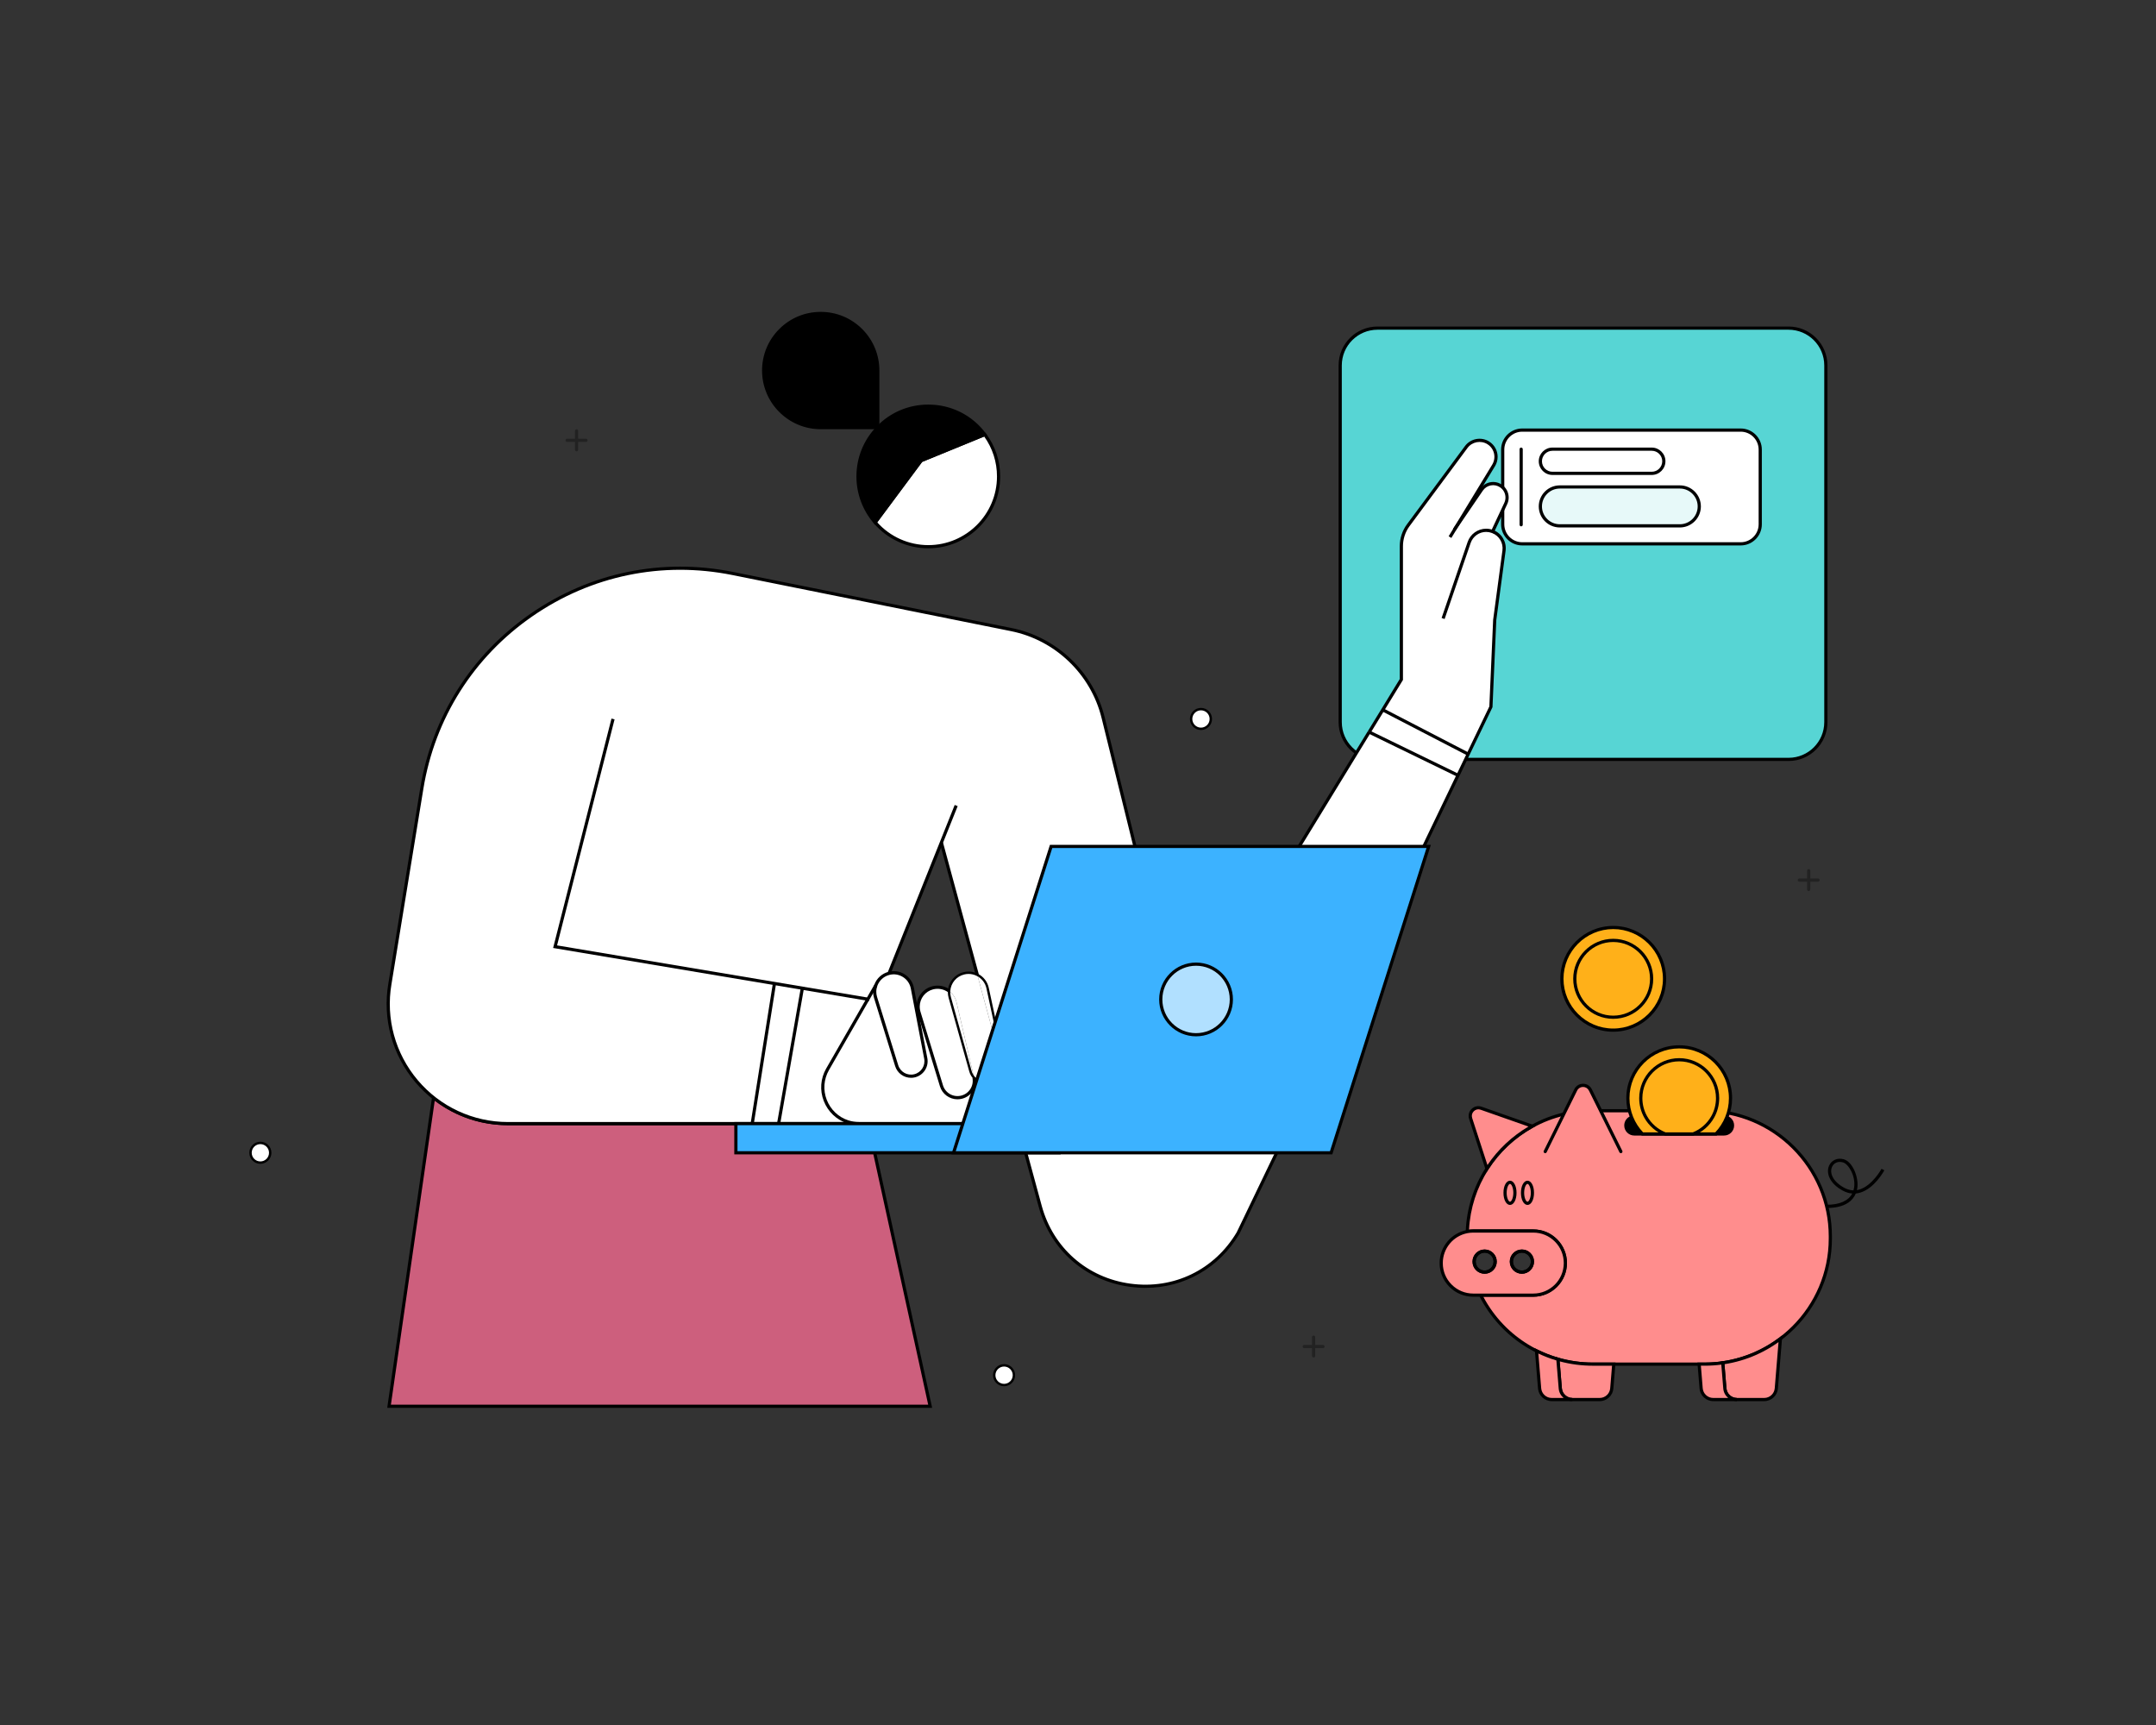 <svg width="1350" height="1080" viewBox="0 0 1350 1080" fill="none" xmlns="http://www.w3.org/2000/svg">
<rect x="0" y="0" width="1350" height="1080" fill="#333333" stroke="none"/>
<g clip-path="url(#clip0_935_55450)">
<path d="M548.01 327.1L576.79 288.38L616.61 272.08C616.61 272.08 640.11 303.31 609.52 332.02C575.3 357.49 548.01 327.1 548.01 327.1Z" fill="white"/>
<path d="M1119.95 205.44H862.51C849.625 205.44 839.18 215.885 839.18 228.77V452.11C839.18 464.995 849.625 475.44 862.51 475.44H1119.95C1132.83 475.44 1143.28 464.995 1143.28 452.11V228.77C1143.28 215.885 1132.83 205.44 1119.95 205.44Z" fill="#57D5D4"/>
<path d="M1119.95 476.44H862.51C849.1 476.44 838.18 465.53 838.18 452.11V228.76C838.18 215.35 849.09 204.43 862.51 204.43H1119.95C1133.36 204.43 1144.28 215.34 1144.28 228.76V452.11C1144.28 465.52 1133.37 476.44 1119.95 476.44ZM862.51 206.44C850.2 206.44 840.18 216.46 840.18 228.77V452.12C840.18 464.43 850.2 474.45 862.51 474.45H1119.95C1132.26 474.45 1142.28 464.43 1142.28 452.12V228.77C1142.28 216.46 1132.26 206.44 1119.95 206.44H862.51Z" fill="black"/>
<path d="M616.609 272.08L576.789 288.38L548.01 327.1C541.33 319.38 537.27 309.31 537.27 298.29C537.27 286.41 541.98 275.63 549.63 267.72C557.63 259.44 568.85 254.29 581.27 254.29C595.75 254.29 608.589 261.28 616.609 272.08Z" fill="black"/>
<path d="M548.06 328.7L547.24 327.76C540.16 319.57 536.26 309.11 536.26 298.3C536.26 286.57 540.75 275.46 548.9 267.03C557.46 258.17 568.95 253.3 581.26 253.3C595.64 253.3 608.82 259.93 617.4 271.49L618.17 272.52L577.42 289.2L548.06 328.7ZM581.26 255.29C569.5 255.29 558.52 259.95 550.34 268.41C542.55 276.46 538.26 287.07 538.26 298.29C538.26 308.21 541.69 317.82 547.95 325.49L576.14 287.56L615.01 271.65C606.8 261.24 594.57 255.29 581.26 255.29Z" fill="black"/>
<path d="M581.27 343.29C568.21 343.29 555.81 337.63 547.25 327.75L546.72 327.14L576.15 287.55L616.95 270.85L617.41 271.47C623.2 279.27 626.27 288.54 626.27 298.28C626.27 323.09 606.08 343.28 581.27 343.28V343.29ZM549.3 327.05C557.46 336.11 569.06 341.29 581.27 341.29C604.98 341.29 624.27 322 624.27 298.29C624.27 289.24 621.5 280.62 616.26 273.3L577.42 289.2L549.29 327.05H549.3Z" fill="black"/>
<path d="M549.63 231.99V267.72H513.9C494.17 267.72 478.17 251.72 478.17 231.99C478.17 222.12 482.17 213.19 488.64 206.72C495.11 200.25 504.04 196.26 513.9 196.26C523.76 196.26 532.7 200.26 539.17 206.72C545.63 213.19 549.63 222.12 549.63 231.99Z" fill="black"/>
<path d="M550.63 268.72H513.9C493.65 268.72 477.17 252.24 477.17 231.99C477.17 222.18 480.99 212.95 487.93 206.01C494.86 199.08 504.09 195.26 513.9 195.26C523.71 195.26 532.93 199.08 539.88 206.01C546.81 212.96 550.63 222.18 550.63 231.99V268.72ZM513.9 197.26C504.62 197.26 495.9 200.87 489.35 207.43C482.79 213.99 479.17 222.72 479.17 231.99C479.17 251.14 494.75 266.72 513.9 266.72H548.63V231.99C548.63 222.72 545.02 213.99 538.46 207.43C531.89 200.87 523.17 197.26 513.9 197.26Z" fill="black"/>
<path d="M243.61 880.44H582.43L547.67 721.74L543.78 703.48H318.05C300.3 703.48 284.17 697.37 271.47 687.26L243.61 880.44Z" fill="#CD5F7D"/>
<path d="M583.68 881.44H242.46L270.74 685.39L272.1 686.48C285.25 696.95 301.14 702.48 318.06 702.48H544.6L548.66 721.53L583.68 881.44ZM244.77 879.44H581.19L546.7 721.95L542.98 704.48H318.06C301.27 704.48 285.46 699.17 272.22 689.11L244.77 879.44Z" fill="black"/>
<path d="M1089.96 269.27H953.17C946.416 269.27 940.94 274.746 940.94 281.5V328.26C940.94 335.014 946.416 340.49 953.17 340.49H1089.96C1096.71 340.49 1102.19 335.014 1102.19 328.26V281.5C1102.19 274.746 1096.71 269.27 1089.96 269.27Z" fill="white"/>
<path d="M1089.96 341.49H953.16C945.87 341.49 939.93 335.56 939.93 328.26V281.5C939.93 274.21 945.86 268.27 953.16 268.27H1089.96C1097.25 268.27 1103.19 274.2 1103.19 281.5V328.26C1103.19 335.55 1097.26 341.49 1089.96 341.49ZM953.16 270.27C946.97 270.27 941.93 275.31 941.93 281.5V328.26C941.93 334.45 946.97 339.49 953.16 339.49H1089.96C1096.15 339.49 1101.19 334.45 1101.19 328.26V281.5C1101.19 275.31 1096.15 270.27 1089.96 270.27H953.16Z" fill="black"/>
<path d="M952.49 329.54C951.94 329.54 951.49 329.09 951.49 328.54V281.22C951.49 280.67 951.94 280.22 952.49 280.22C953.04 280.22 953.49 280.67 953.49 281.22V328.54C953.49 329.09 953.04 329.54 952.49 329.54Z" fill="black"/>
<path d="M934.61 332.78C939.49 334.64 942.45 339.61 941.75 344.79L935.94 388.11L933.56 442.53L919.33 472.15H919.32L865.84 444.44L877.48 425.42V341.92C877.48 337.2 879 332.6 881.81 328.8L918.11 279.85C921.33 275.51 927.35 274.38 931.92 277.26C935.04 279.22 936.75 282.58 936.75 286.01C936.75 287.84 936.26 289.7 935.24 291.38L911.96 329.67L927.7 306.58C930.42 302.59 935.86 301.56 939.85 304.28C942.31 305.95 943.67 308.69 943.67 311.5C943.67 312.76 943.4 314.02 942.84 315.22L934.61 332.78Z" fill="white"/>
<path d="M919.33 472.15L912.95 485.41L857.33 458.35L865.84 444.44L919.32 472.15H919.33Z" fill="white"/>
<path d="M484.91 615.76L484.83 616.25L471 703.48H318.06C271.67 703.48 236.41 661.76 244.14 616.02L264.12 493.71C279.14 401.76 367.49 340.66 458.82 359.05L633.25 394.17C661.44 399.85 683.82 421.28 690.72 449.2L736.35 633.84C737.8 639.71 745.6 640.91 748.75 635.76L857.32 458.35H857.33L912.95 485.41L775.23 772.04C744.62 823.62 667.06 813.08 651.33 755.2L637.21 703.22L628.33 670.54C628.78 668.92 628.86 667.17 628.48 665.42L618.42 618.66C617.61 614.9 615.15 611.92 611.97 610.33L589.49 527.6L556.75 609.37C552.72 610.37 549.71 613.28 548.41 616.89L543.42 625.58L502.41 618.69L484.92 615.76H484.91Z" fill="white"/>
<path d="M543.41 625.58L548.4 616.89C547.94 618.17 547.69 619.53 547.69 620.93C547.69 622.09 547.86 623.28 548.22 624.45L561.44 667.11C562.88 671.91 567.84 674.73 572.71 673.52C577.56 672.31 580.62 667.52 579.67 662.61L574.05 633.14L575.2 632.92C575.27 633.21 575.35 633.51 575.44 633.81L589.5 679.8C591.13 685.15 596.66 688.29 602.09 686.94C607.53 685.6 610.94 680.24 609.91 674.78C612.47 677.7 616.53 679.11 620.55 678.11C624.45 677.15 627.32 674.17 628.32 670.54L637.2 703.22L636.26 703.48H537.96C535.46 703.48 533.09 703.09 530.9 702.39C517.77 698.16 510.79 682.47 518.18 669.48L543.41 625.58Z" fill="white"/>
<path d="M628.47 665.42C628.85 667.17 628.77 668.92 628.32 670.54L611.96 610.33C615.14 611.92 617.6 614.9 618.41 618.66L628.47 665.42Z" fill="white"/>
<path d="M611.96 610.33L628.32 670.54C627.32 674.17 624.45 677.15 620.55 678.11C616.53 679.11 612.47 677.7 609.91 674.78C609.89 674.63 609.85 674.49 609.82 674.34L598.93 627.49C598.24 624.54 596.54 622.1 594.28 620.44C594.61 615.28 598.23 610.69 603.54 609.38C606.49 608.65 609.45 609.06 611.96 610.33Z" fill="white"/>
<path d="M609.91 674.78C610.94 680.24 607.53 685.6 602.09 686.94C596.66 688.29 591.13 685.15 589.5 679.8L575.44 633.81C575.35 633.51 575.27 633.21 575.2 632.92C575 632.02 574.9 631.13 574.9 630.24C574.9 624.8 578.58 619.81 584.15 618.44C587.8 617.54 591.47 618.38 594.28 620.44C594.26 620.7 594.25 620.96 594.25 621.23C594.25 622.32 594.4 623.43 594.71 624.53L607.62 670.58C608.07 672.19 608.86 673.6 609.91 674.78Z" fill="white"/>
<path d="M609.82 674.34C609.85 674.49 609.89 674.63 609.91 674.78C608.86 673.6 608.07 672.19 607.62 670.58L594.71 624.53C594.4 623.43 594.25 622.32 594.25 621.23C594.25 620.96 594.26 620.7 594.28 620.44C596.54 622.1 598.24 624.54 598.93 627.49L609.82 674.34Z" fill="white"/>
<path d="M579.67 662.61C580.62 667.52 577.56 672.31 572.71 673.52C567.84 674.73 562.88 671.91 561.44 667.11L548.22 624.45C547.86 623.28 547.69 622.09 547.69 620.93C547.69 619.53 547.94 618.17 548.4 616.89C549.7 613.28 552.71 610.37 556.74 609.37C563.37 607.73 570.02 611.99 571.29 618.7L574.05 633.14L579.67 662.61Z" fill="white"/>
<path d="M502.4 618.69L543.41 625.58L518.18 669.48C510.79 682.47 517.77 698.16 530.9 702.39L530.52 703.48H487.54L502.4 618.69Z" fill="white"/>
<path d="M502.4 618.69L487.54 703.48H471L484.83 616.25L484.91 615.76L502.4 618.69Z" fill="white"/>
<path d="M858.18 458.87L856.47 457.83L876.47 425.14V341.92C876.47 337.02 878.08 332.15 881 328.21L917.3 279.26C920.81 274.53 927.46 273.28 932.45 276.42C935.77 278.5 937.75 282.09 937.75 286.02C937.75 288.09 937.18 290.13 936.09 291.91L908.79 336.8L907.08 335.76L934.38 290.87C935.27 289.4 935.74 287.72 935.74 286.02C935.74 282.79 934.11 279.83 931.38 278.12C927.28 275.54 921.8 276.56 918.91 280.46L882.61 329.41C879.94 333.01 878.48 337.46 878.48 341.93V425.71L858.18 458.88V458.87Z" fill="black"/>
<path d="M530.52 704.48H318.06C295.65 704.48 274.51 694.66 260.04 677.55C245.57 660.43 239.42 637.95 243.15 615.86L263.13 493.56C270.44 448.82 295 409.98 332.28 384.19C369.56 358.4 414.57 349.13 459.01 358.08L633.44 393.2C661.86 398.93 684.73 420.82 691.68 448.97L737.31 633.61C737.88 635.93 739.7 637.59 742.05 637.95C744.4 638.31 746.64 637.28 747.88 635.24L856.45 457.83L858.16 458.87L749.59 636.28C747.92 639.01 744.91 640.41 741.75 639.92C738.58 639.43 736.14 637.19 735.37 634.08L689.74 449.44C682.97 422.04 660.71 400.73 633.04 395.15L458.61 360.03C414.71 351.19 370.24 360.35 333.41 385.83C296.58 411.3 272.32 449.68 265.1 493.87L245.12 616.18C241.48 637.7 247.48 659.59 261.56 676.26C275.64 692.93 296.24 702.48 318.05 702.48H530.51V704.48H530.52Z" fill="black"/>
<path d="M544.16 626.72L543.24 626.57L346.34 593.51L382.89 449.89L384.82 450.38L348.81 591.9L544.49 624.75L544.16 626.72Z" fill="black"/>
<path d="M717.28 806.32C714.07 806.32 710.83 806.1 707.56 805.66C679.66 801.87 657.75 782.63 650.36 755.46L627.35 670.8L629.28 670.28L652.29 754.94C659.46 781.32 680.74 800 707.83 803.68C734.92 807.37 760.41 795.04 774.37 771.53L912.05 484.98L932.57 442.28L934.94 388.07L940.76 344.66C941.4 339.92 938.73 335.42 934.25 333.72L934.02 333.63C932.9 333.23 931.74 333.02 930.57 333.02C926.19 333.02 922.28 335.81 920.86 339.96L904.56 387.56L902.67 386.91L918.97 339.31C920.67 334.35 925.34 331.01 930.58 331.01C932.05 331.01 933.51 331.28 934.92 331.81L935.14 331.9C940.37 333.99 943.49 339.31 942.73 344.91L936.92 388.23L934.54 442.77L913.84 485.83L776.12 772.46C763.4 793.91 741.44 806.31 717.27 806.31L717.28 806.32Z" fill="black"/>
<path d="M590.437 527.361L588.507 527.885L610.985 610.616L612.915 610.092L590.437 527.361Z" fill="black"/>
<path d="M866.296 443.546L865.376 445.322L918.854 473.03L919.774 471.255L866.296 443.546Z" fill="black"/>
<path d="M912.51 486.31L856.89 459.25L857.32 458.36V457.35H857.56L913.38 484.51L912.51 486.31Z" fill="black"/>
<path d="M488.52 703.66L486.55 703.31L501.52 617.9L503.49 618.26L503.38 618.87L488.52 703.66Z" fill="black"/>
<path d="M483.862 616.133L470.015 703.361L471.99 703.675L485.837 616.447L483.862 616.133Z" fill="black"/>
<path d="M597.794 503.971L555.789 608.938L557.645 609.681L599.651 504.714L597.794 503.971Z" fill="black"/>
<path d="M570.42 674.8C565.93 674.8 561.82 671.88 560.48 667.4L547.26 624.75C546.88 623.51 546.69 622.23 546.69 620.93C546.69 619.44 546.95 617.97 547.46 616.55C548.92 612.49 552.3 609.44 556.5 608.4C559.98 607.54 563.56 608.13 566.57 610.07C569.58 612 571.61 615 572.27 618.52L580.65 662.43C581.7 667.86 578.32 673.16 572.95 674.5C572.1 674.71 571.26 674.81 570.42 674.81V674.8ZM549.34 617.23C548.91 618.43 548.69 619.68 548.69 620.93C548.69 622.02 548.85 623.11 549.18 624.16L562.4 666.82C563.69 671.12 568.11 673.64 572.47 672.56C576.81 671.48 579.54 667.2 578.69 662.81L570.31 618.9C569.75 615.93 568.04 613.39 565.49 611.76C562.94 610.12 559.92 609.62 556.98 610.35C553.43 611.23 550.58 613.81 549.34 617.24V617.23Z" fill="black"/>
<path d="M599.54 688.26C594.59 688.26 590.04 685.04 588.54 680.1L574.48 634.11C574.38 633.79 574.3 633.47 574.22 633.16C574 632.18 573.89 631.2 573.89 630.24C573.89 624.17 578.01 618.92 583.9 617.47C587.71 616.53 591.7 617.32 594.86 619.63L593.68 621.24C591 619.28 587.61 618.61 584.38 619.4C579.38 620.63 575.89 625.08 575.89 630.23C575.89 631.04 575.98 631.87 576.17 632.69C576.23 632.94 576.31 633.23 576.39 633.51L590.45 679.5C591.93 684.35 596.93 687.19 601.84 685.96C606.75 684.75 609.85 679.92 608.92 674.96L610.89 674.59C612.02 680.59 608.26 686.44 602.33 687.91C601.4 688.14 600.47 688.25 599.55 688.25L599.54 688.26Z" fill="black"/>
<path d="M617.94 679.18C614.69 679.18 611.56 677.79 609.35 675.28C608.19 673.98 607.37 672.47 606.9 670.78L593.99 624.73C593.67 623.58 593.5 622.4 593.5 621.23C593.5 620.94 593.51 620.66 593.53 620.38C593.89 614.73 597.84 610.01 603.36 608.65C606.37 607.91 609.54 608.26 612.3 609.66C615.82 611.42 618.31 614.64 619.14 618.5L629.2 665.26C629.59 667.06 629.54 668.95 629.04 670.74C627.94 674.74 624.75 677.85 620.73 678.84C619.8 679.07 618.87 679.18 617.94 679.18ZM606.47 609.77C605.55 609.77 604.63 609.88 603.72 610.11C598.84 611.31 595.35 615.49 595.03 620.49C595.01 620.74 595 620.98 595 621.23C595 622.27 595.15 623.31 595.43 624.33L608.34 670.38C608.75 671.84 609.46 673.16 610.47 674.28C612.94 677.1 616.73 678.28 620.37 677.38C623.87 676.52 626.64 673.82 627.6 670.34C628.03 668.79 628.08 667.14 627.74 665.58L617.68 618.82C616.95 615.41 614.74 612.56 611.63 611C610.02 610.19 608.26 609.77 606.48 609.77H606.47Z" fill="black"/>
<path d="M636.26 704.48H537.96C535.43 704.48 532.96 704.1 530.6 703.34C523.82 701.15 518.42 696.03 515.8 689.28C513.21 682.63 513.77 675.23 517.32 668.99L547.54 616.4L549.27 617.4L519.05 669.99C515.8 675.7 515.29 682.48 517.66 688.56C520.07 694.75 525.01 699.45 531.21 701.45C533.37 702.14 535.64 702.49 537.96 702.49H636.26V704.49V704.48Z" fill="black"/>
<path d="M935.18 333.91L933.37 333.06L941.93 314.8C942.42 313.76 942.67 312.65 942.67 311.5C942.67 308.93 941.41 306.54 939.29 305.11C937.58 303.94 935.52 303.51 933.49 303.9C931.46 304.28 929.7 305.44 928.53 307.15L911.44 332.21L909.79 331.08L911.14 329.11L926.88 306.02C928.35 303.87 930.56 302.42 933.12 301.93C935.68 301.45 938.27 301.99 940.42 303.45C943.08 305.26 944.68 308.27 944.68 311.5C944.68 312.94 944.37 314.33 943.76 315.64L935.2 333.9L935.18 333.91Z" fill="black"/>
<path d="M1002.26 695.4H1067.43C1110.86 695.4 1146.07 730.61 1146.07 774.04V775.41C1146.07 818.84 1110.86 854.05 1067.43 854.05H997.35C966.67 854.05 940.1 836.48 927.14 810.86H960.09C971.17 810.86 980.17 801.87 980.17 790.78C980.17 785.24 977.92 780.21 974.29 776.58C970.66 772.95 965.64 770.7 960.09 770.7H922.5C921.22 770.7 919.98 770.82 918.77 771.05C919.31 756.59 923.75 743.12 931.08 731.68C938.16 720.62 947.94 711.45 959.48 705.09C965.59 701.73 972.19 699.15 979.15 697.5" fill="#FF8D8D"/>
<path d="M1067.43 855.06H997.35C967.14 855.06 939.89 838.3 926.24 811.32L925.51 809.87H960.09C970.61 809.87 979.17 801.31 979.17 790.79C979.17 785.69 977.19 780.9 973.58 777.3C969.98 773.7 965.19 771.71 960.09 771.71H922.5C921.3 771.71 920.11 771.82 918.96 772.04L917.73 772.27L917.78 771.02C918.3 756.85 922.62 743.07 930.25 731.15C937.42 719.95 947.36 710.64 959.01 704.23C965.28 700.77 971.98 698.19 978.94 696.55L979.4 698.5C972.62 700.1 966.09 702.62 959.98 705.99C948.63 712.24 938.93 721.32 931.94 732.24C924.72 743.52 920.55 756.51 919.84 769.89C920.72 769.78 921.61 769.72 922.51 769.72H960.1C965.73 769.72 971.02 771.91 975 775.89C978.98 779.87 981.17 785.16 981.17 790.79C981.17 802.41 971.71 811.87 960.09 811.87H928.79C942.33 837.32 968.45 853.06 997.36 853.06H1067.44C1110.25 853.06 1145.08 818.23 1145.08 775.42V774.05C1145.08 731.24 1110.25 696.41 1067.44 696.41H1002.27V694.41H1067.44C1111.35 694.41 1147.08 730.14 1147.08 774.05V775.42C1147.08 819.33 1111.35 855.06 1067.44 855.06H1067.43Z" fill="black"/>
<path d="M1014.92 720.99L995.81 682.37C993.93 678.58 988.52 678.58 986.65 682.37L967.54 720.99" fill="#FF8D8D"/>
<path d="M1014.92 721.99C1014.55 721.99 1014.2 721.79 1014.02 721.43L994.91 682.81C994.2 681.38 992.82 680.52 991.23 680.52C989.64 680.52 988.25 681.38 987.55 682.81L968.44 721.43C968.2 721.93 967.6 722.13 967.1 721.88C966.61 721.63 966.4 721.04 966.65 720.54L985.76 681.92C986.8 679.82 988.9 678.52 991.24 678.52C993.58 678.52 995.68 679.82 996.72 681.92L1015.83 720.54C1016.07 721.04 1015.87 721.63 1015.38 721.88C1015.24 721.95 1015.09 721.98 1014.94 721.98L1014.92 721.99Z" fill="black"/>
<path d="M920.85 700.24L931.07 731.69C938.15 720.63 947.93 711.46 959.47 705.1L927.41 693.83C923.42 692.43 919.55 696.2 920.85 700.23V700.24Z" fill="#FF8D8D"/>
<path d="M930.77 734.01L919.9 700.55C919.18 698.32 919.77 695.93 921.44 694.29C923.11 692.66 925.53 692.12 927.73 692.9L961.9 704.91L959.94 705.99C948.59 712.24 938.89 721.32 931.9 732.24L930.76 734.02L930.77 734.01ZM921.8 699.93L931.38 729.4C938.03 719.59 946.85 711.32 957.07 705.32L927.08 694.78C925.57 694.25 923.99 694.6 922.85 695.72C921.71 696.84 921.32 698.41 921.81 699.93H921.8Z" fill="black"/>
<path d="M952.95 796.97C949.04 796.97 945.86 793.79 945.86 789.88C945.86 785.97 949.04 782.79 952.95 782.79C956.86 782.79 960.04 785.97 960.04 789.88C960.04 793.79 956.86 796.97 952.95 796.97ZM952.95 783.78C949.59 783.78 946.86 786.51 946.86 789.87C946.86 793.23 949.59 795.96 952.95 795.96C956.31 795.96 959.04 793.23 959.04 789.87C959.04 786.51 956.31 783.78 952.95 783.78Z" fill="black"/>
<path d="M929.61 796.97C925.7 796.97 922.52 793.79 922.52 789.88C922.52 785.97 925.7 782.79 929.61 782.79C933.52 782.79 936.7 785.97 936.7 789.88C936.7 793.79 933.52 796.97 929.61 796.97ZM929.61 783.78C926.25 783.78 923.52 786.51 923.52 789.87C923.52 793.23 926.25 795.96 929.61 795.96C932.97 795.96 935.7 793.23 935.7 789.87C935.7 786.51 932.97 783.78 929.61 783.78Z" fill="black"/>
<path d="M1078.72 853.25L1080.04 869.28C1080.36 873.2 1083.64 876.23 1087.58 876.23H1104.73C1108.67 876.23 1111.95 873.21 1112.27 869.28L1114.83 838.17C1110.03 841.8 1104.8 844.9 1099.22 847.36C1092.8 850.21 1085.92 852.21 1078.72 853.24V853.25Z" fill="#FF8D8D"/>
<path d="M1104.73 877.23H1087.58C1083.16 877.23 1079.41 873.77 1079.04 869.36L1077.64 852.39L1078.57 852.26C1085.4 851.28 1092.07 849.39 1098.4 846.63L1098.81 846.45C1104.26 844.04 1109.45 840.99 1114.22 837.37L1116 836.02L1113.26 869.36C1112.9 873.77 1109.15 877.23 1104.72 877.23H1104.73ZM1079.79 854.1L1081.03 869.2C1081.31 872.58 1084.18 875.23 1087.57 875.23H1104.72C1108.11 875.23 1110.98 872.58 1111.26 869.2L1113.64 840.28C1109.42 843.29 1104.91 845.89 1100.21 848.02L1099.61 848.29C1093.28 851.09 1086.61 853.04 1079.78 854.11L1079.79 854.1Z" fill="black"/>
<path d="M1063.94 854.06L1065.19 869.28C1065.51 873.2 1068.79 876.23 1072.73 876.23H1087.58C1083.64 876.23 1080.36 873.21 1080.04 869.28L1078.72 853.25C1075.03 853.79 1071.27 854.06 1067.43 854.06H1063.94Z" fill="#FF8D8D"/>
<path d="M1087.58 877.23H1072.73C1068.31 877.23 1064.56 873.77 1064.19 869.36L1062.85 853.06H1067.43C1071.18 853.06 1074.93 852.79 1078.58 852.26L1079.63 852.11L1081.04 869.2C1081.32 872.58 1084.19 875.23 1087.58 875.23V877.23ZM1065.02 855.06L1066.18 869.2C1066.46 872.58 1069.33 875.23 1072.72 875.23H1082.1C1080.39 873.8 1079.23 871.72 1079.04 869.36L1077.81 854.38C1074.4 854.83 1070.91 855.05 1067.43 855.05H1065.02V855.06Z" fill="black"/>
<path d="M918.76 771.06C919.97 770.83 921.21 770.71 922.49 770.71H960.08C965.62 770.71 970.64 772.96 974.28 776.59C977.91 780.22 980.16 785.24 980.16 790.79C980.16 801.88 971.17 810.87 960.08 810.87H922.49C916.94 810.87 911.93 808.62 908.29 804.99C904.66 801.36 902.41 796.34 902.41 790.79C902.41 780.98 909.45 772.81 918.76 771.06ZM952.95 796.47C956.59 796.47 959.54 793.52 959.54 789.88C959.54 786.24 956.59 783.29 952.95 783.29C949.31 783.29 946.36 786.24 946.36 789.88C946.36 793.52 949.31 796.47 952.95 796.47ZM929.61 796.47C933.25 796.47 936.2 793.52 936.2 789.88C936.2 786.24 933.25 783.29 929.61 783.29C925.97 783.29 923.02 786.24 923.02 789.88C923.02 793.52 925.97 796.47 929.61 796.47Z" fill="#FF8D8D"/>
<path d="M960.08 811.87H922.49C916.86 811.87 911.57 809.68 907.59 805.7C903.61 801.72 901.42 796.43 901.42 790.8C901.42 780.66 908.64 771.95 918.58 770.09C919.85 769.85 921.17 769.73 922.49 769.73H960.08C965.71 769.73 971 771.92 974.98 775.9C978.96 779.88 981.15 785.17 981.15 790.8C981.15 802.42 971.69 811.88 960.07 811.88L960.08 811.87ZM922.49 771.72C921.29 771.72 920.1 771.83 918.95 772.05C909.95 773.74 903.42 781.62 903.42 790.8C903.42 795.9 905.4 800.69 909.01 804.29C912.61 807.89 917.4 809.88 922.5 809.88H960.09C970.61 809.88 979.17 801.32 979.17 790.8C979.17 785.7 977.19 780.91 973.58 777.31C969.98 773.71 965.19 771.72 960.09 771.72H922.5H922.49ZM952.96 797.48C948.78 797.48 945.37 794.07 945.37 789.89C945.37 785.71 948.77 782.3 952.96 782.3C957.15 782.3 960.55 785.71 960.55 789.89C960.55 794.07 957.14 797.48 952.96 797.48ZM952.96 784.29C949.88 784.29 947.37 786.8 947.37 789.88C947.37 792.96 949.88 795.47 952.96 795.47C956.04 795.47 958.55 792.96 958.55 789.88C958.55 786.8 956.04 784.29 952.96 784.29ZM929.62 797.48C925.43 797.48 922.03 794.07 922.03 789.89C922.03 785.71 925.44 782.3 929.62 782.3C933.8 782.3 937.21 785.71 937.21 789.89C937.21 794.07 933.8 797.48 929.62 797.48ZM929.62 784.29C926.54 784.29 924.03 786.8 924.03 789.88C924.03 792.96 926.54 795.47 929.62 795.47C932.7 795.47 935.21 792.96 935.21 789.88C935.21 786.8 932.7 784.29 929.62 784.29Z" fill="black"/>
<path d="M952.95 796.97C949.04 796.97 945.86 793.79 945.86 789.88C945.86 785.97 949.04 782.79 952.95 782.79C956.86 782.79 960.04 785.97 960.04 789.88C960.04 793.79 956.86 796.97 952.95 796.97ZM952.95 783.78C949.59 783.78 946.86 786.51 946.86 789.87C946.86 793.23 949.59 795.96 952.95 795.96C956.31 795.96 959.04 793.23 959.04 789.87C959.04 786.51 956.31 783.78 952.95 783.78Z" fill="black"/>
<path d="M929.61 796.97C925.7 796.97 922.52 793.79 922.52 789.88C922.52 785.97 925.7 782.79 929.61 782.79C933.52 782.79 936.7 785.97 936.7 789.88C936.7 793.79 933.52 796.97 929.61 796.97ZM929.61 783.78C926.25 783.78 923.52 786.51 923.52 789.87C923.52 793.23 926.25 795.96 929.61 795.96C932.97 795.96 935.7 793.23 935.7 789.87C935.7 786.51 932.97 783.78 929.61 783.78Z" fill="black"/>
<path d="M952.95 797.47C948.77 797.47 945.36 794.06 945.36 789.88C945.36 785.7 948.76 782.29 952.95 782.29C957.14 782.29 960.54 785.7 960.54 789.88C960.54 794.06 957.13 797.47 952.95 797.47ZM952.95 784.28C949.87 784.28 947.36 786.79 947.36 789.87C947.36 792.95 949.87 795.46 952.95 795.46C956.03 795.46 958.54 792.95 958.54 789.87C958.54 786.79 956.03 784.28 952.95 784.28Z" fill="black"/>
<path d="M929.61 797.47C925.42 797.47 922.02 794.06 922.02 789.88C922.02 785.7 925.43 782.29 929.61 782.29C933.79 782.29 937.2 785.7 937.2 789.88C937.2 794.06 933.79 797.47 929.61 797.47ZM929.61 784.28C926.53 784.28 924.02 786.79 924.02 789.87C924.02 792.95 926.53 795.46 929.61 795.46C932.69 795.46 935.2 792.95 935.2 789.87C935.2 786.79 932.69 784.28 929.61 784.28Z" fill="black"/>
<path d="M956.45 754.4C954.12 754.4 952.36 751.14 952.36 746.81C952.36 742.48 954.12 739.22 956.45 739.22C958.78 739.22 960.54 742.48 960.54 746.81C960.54 751.14 958.78 754.4 956.45 754.4ZM956.45 741.21C955.62 741.21 954.36 743.44 954.36 746.8C954.36 750.16 955.62 752.39 956.45 752.39C957.28 752.39 958.54 750.16 958.54 746.8C958.54 743.44 957.28 741.21 956.45 741.21Z" fill="black"/>
<path d="M945.5 754.4C943.17 754.4 941.41 751.14 941.41 746.81C941.41 742.48 943.17 739.22 945.5 739.22C947.83 739.22 949.59 742.48 949.59 746.81C949.59 751.14 947.83 754.4 945.5 754.4ZM945.5 741.21C944.67 741.21 943.41 743.44 943.41 746.8C943.41 750.16 944.67 752.39 945.5 752.39C946.33 752.39 947.59 750.16 947.59 746.8C947.59 743.44 946.33 741.21 945.5 741.21Z" fill="black"/>
<path d="M975.49 850.98L977 869.28C977.33 873.2 980.6 876.23 984.54 876.23H1001.69C1005.63 876.23 1008.91 873.21 1009.23 869.28L1010.48 854.06H997.35C989.77 854.06 982.43 852.99 975.49 850.98Z" fill="#FF8D8D"/>
<path d="M1001.69 877.23H984.54C980.12 877.23 976.37 873.78 976 869.37L974.38 849.63L975.77 850.03C982.75 852.05 990.01 853.07 997.35 853.07H1011.57L1010.23 869.37C1009.87 873.78 1006.12 877.24 1001.69 877.24V877.23ZM976.6 852.33L977.99 869.2C978.27 872.58 981.15 875.23 984.54 875.23H1001.69C1005.08 875.23 1007.96 872.58 1008.23 869.2L1009.39 855.06H997.34C990.3 855.06 983.33 854.14 976.59 852.33H976.6Z" fill="black"/>
<path d="M962.11 845.74L964.05 869.28C964.37 873.2 967.65 876.23 971.59 876.23H984.55C980.61 876.23 977.33 873.21 977.01 869.28L975.5 850.98C970.85 849.64 966.37 847.87 962.12 845.74H962.11Z" fill="#FF8D8D"/>
<path d="M984.54 877.23H971.58C967.16 877.23 963.41 873.77 963.04 869.36L960.96 844.04L962.55 844.84C966.78 846.97 971.23 848.71 975.76 850.01L976.48 850.22V850.97L977.98 869.19C978.26 872.57 981.14 875.22 984.53 875.22V877.22L984.54 877.23ZM963.25 847.41L965.04 869.2C965.32 872.58 968.19 875.23 971.58 875.23H979.06C977.35 873.8 976.19 871.72 975.99 869.37L974.54 851.75C970.68 850.6 966.89 849.15 963.24 847.41H963.25Z" fill="black"/>
<path d="M1143.81 756.29V754.29C1151.88 754.29 1157.4 751.82 1159.8 747.24C1157.77 747.09 1155.75 746.47 1153.77 745.38C1145.37 740.78 1143.43 734.33 1145.22 729.99C1146.71 726.38 1150.54 724.66 1154.53 725.82C1160.11 727.44 1163.91 737.17 1162.98 743.71C1162.92 744.15 1162.83 744.63 1162.71 745.12C1163.2 745.04 1163.7 744.92 1164.19 744.78C1172.4 742.34 1178.09 731.87 1178.14 731.77L1179.9 732.71C1179.65 733.17 1173.78 744.01 1164.76 746.7C1163.84 746.97 1162.93 747.15 1162.01 747.24C1160.2 751.56 1155.54 756.31 1143.8 756.31L1143.81 756.29ZM1152.06 727.45C1149.83 727.45 1147.94 728.65 1147.07 730.75C1145.62 734.27 1147.42 739.62 1154.73 743.63C1156.66 744.69 1158.62 745.24 1160.59 745.28C1160.77 744.69 1160.9 744.08 1160.99 743.43C1162.02 736.19 1157.47 728.75 1153.97 727.74C1153.32 727.55 1152.67 727.46 1152.06 727.46V727.45Z" fill="black"/>
<path d="M1084.85 704.64C1084.85 707.57 1082.48 709.95 1079.55 709.95H1023.33C1021.87 709.95 1020.54 709.35 1019.58 708.39C1018.62 707.43 1018.03 706.11 1018.03 704.64C1018.03 702.29 1019.55 700.31 1021.66 699.61C1022.19 699.43 1022.75 699.34 1023.33 699.34H1079.55C1080.13 699.34 1080.69 699.43 1081.22 699.61C1082.01 699.87 1082.72 700.31 1083.3 700.89C1084.26 701.85 1084.85 703.17 1084.85 704.64Z" fill="black"/>
<path d="M1079.55 710.95H1023.33C1021.65 710.95 1020.07 710.29 1018.87 709.1C1017.68 707.91 1017.03 706.33 1017.03 704.64C1017.03 701.92 1018.76 699.52 1021.34 698.66C1021.97 698.45 1022.64 698.34 1023.32 698.34H1079.54C1080.23 698.34 1080.9 698.45 1081.53 698.66C1082.45 698.96 1083.31 699.49 1084 700.18C1085.19 701.37 1085.84 702.95 1085.84 704.64C1085.84 708.12 1083.01 710.95 1079.54 710.95H1079.55ZM1023.33 700.34C1022.86 700.34 1022.41 700.41 1021.98 700.56C1020.21 701.15 1019.03 702.79 1019.03 704.64C1019.03 705.79 1019.48 706.87 1020.29 707.68C1021.11 708.5 1022.19 708.95 1023.33 708.95H1079.55C1081.92 708.95 1083.85 707.02 1083.85 704.64C1083.85 703.49 1083.4 702.41 1082.59 701.6C1082.12 701.13 1081.54 700.77 1080.9 700.56C1080.47 700.41 1080.01 700.34 1079.54 700.34H1023.32H1023.33Z" fill="black"/>
<path d="M1083.57 687.55C1083.57 691.82 1082.74 695.89 1081.22 699.61C1079.66 703.49 1077.35 707 1074.47 709.95H1028.41C1025.54 707 1023.23 703.49 1021.66 699.61C1020.14 695.89 1019.31 691.82 1019.31 687.55C1019.31 669.8 1033.69 655.41 1051.44 655.41C1069.19 655.41 1083.57 669.8 1083.57 687.55Z" fill="#FFB019"/>
<path d="M1074.89 710.95H1027.99L1027.7 710.65C1024.69 707.56 1022.35 703.97 1020.74 699.99C1019.13 696.06 1018.32 691.87 1018.32 687.56C1018.32 669.29 1033.18 654.42 1051.45 654.42C1069.72 654.42 1084.58 669.29 1084.58 687.56C1084.58 691.88 1083.76 696.06 1082.16 700C1080.56 703.98 1078.22 707.57 1075.2 710.66L1074.91 710.96L1074.89 710.95ZM1028.83 708.95H1074.04C1076.73 706.12 1078.83 702.85 1080.29 699.24C1081.8 695.54 1082.57 691.61 1082.57 687.55C1082.57 670.38 1068.61 656.41 1051.44 656.41C1034.27 656.41 1020.31 670.38 1020.31 687.55C1020.31 691.61 1021.08 695.54 1022.59 699.23C1024.05 702.85 1026.16 706.11 1028.84 708.95H1028.83Z" fill="black"/>
<path d="M1075.48 687.55C1075.48 691.84 1074.36 695.86 1072.39 699.34C1069.68 704.15 1065.37 707.93 1060.17 709.95H1042.71C1037.51 707.93 1033.19 704.15 1030.48 699.34C1028.51 695.86 1027.39 691.84 1027.39 687.55C1027.39 674.27 1038.16 663.5 1051.44 663.5C1064.72 663.5 1075.48 674.27 1075.48 687.55Z" fill="#FFB019"/>
<path d="M1060.36 710.95H1042.53L1042.36 710.88C1036.98 708.79 1032.46 704.87 1029.62 699.83C1027.51 696.11 1026.4 691.86 1026.4 687.55C1026.4 673.74 1037.64 662.5 1051.45 662.5C1065.26 662.5 1076.49 673.74 1076.49 687.55C1076.49 691.86 1075.38 696.11 1073.27 699.83C1070.43 704.87 1065.91 708.79 1060.54 710.88L1060.37 710.95H1060.36ZM1042.9 708.95H1059.98C1064.84 707.02 1068.94 703.43 1071.52 698.85C1073.46 695.43 1074.48 691.52 1074.48 687.55C1074.48 674.84 1064.14 664.5 1051.44 664.5C1038.74 664.5 1028.39 674.84 1028.39 687.55C1028.39 691.52 1029.41 695.43 1031.35 698.85C1033.93 703.43 1038.03 707.02 1042.9 708.95Z" fill="black"/>
<path d="M1010.13 644.96C1027.87 644.96 1042.26 630.575 1042.26 612.83C1042.26 595.085 1027.87 580.7 1010.13 580.7C992.385 580.7 978 595.085 978 612.83C978 630.575 992.385 644.96 1010.13 644.96Z" fill="#FFB019"/>
<path d="M1010.13 645.96C991.86 645.96 977 631.1 977 612.83C977 594.56 991.86 579.7 1010.13 579.7C1028.4 579.7 1043.26 594.56 1043.26 612.83C1043.26 631.1 1028.4 645.96 1010.13 645.96ZM1010.13 581.69C992.96 581.69 979 595.66 979 612.82C979 629.98 992.97 643.95 1010.13 643.95C1027.29 643.95 1041.26 629.98 1041.26 612.82C1041.26 595.66 1027.29 581.69 1010.13 581.69Z" fill="black"/>
<path d="M1010.13 636.88C1023.41 636.88 1034.18 626.112 1034.18 612.83C1034.18 599.548 1023.41 588.78 1010.13 588.78C996.848 588.78 986.08 599.548 986.08 612.83C986.08 626.112 996.848 636.88 1010.13 636.88Z" fill="#FFB019"/>
<path d="M1010.13 637.87C996.32 637.87 985.08 626.63 985.08 612.82C985.08 599.01 996.32 587.77 1010.13 587.77C1023.94 587.77 1035.18 599.01 1035.18 612.82C1035.18 626.63 1023.94 637.87 1010.13 637.87ZM1010.13 589.78C997.42 589.78 987.08 600.12 987.08 612.83C987.08 625.54 997.42 635.88 1010.13 635.88C1022.84 635.88 1033.18 625.54 1033.18 612.83C1033.18 600.12 1022.84 589.78 1010.13 589.78Z" fill="black"/>
<path d="M752 456.3C755.408 456.3 758.17 453.538 758.17 450.13C758.17 446.722 755.408 443.96 752 443.96C748.592 443.96 745.83 446.722 745.83 450.13C745.83 453.538 748.592 456.3 752 456.3Z" fill="white"/>
<path d="M752 457.05C748.19 457.05 745.08 453.95 745.08 450.13C745.08 446.31 748.18 443.21 752 443.21C755.82 443.21 758.92 446.31 758.92 450.13C758.92 453.95 755.82 457.05 752 457.05ZM752 444.72C749.01 444.72 746.58 447.15 746.58 450.14C746.58 453.13 749.01 455.56 752 455.56C754.99 455.56 757.42 453.13 757.42 450.14C757.42 447.15 754.99 444.72 752 444.72Z" fill="black"/>
<path d="M163.03 727.91C166.437 727.91 169.2 725.148 169.2 721.74C169.2 718.332 166.437 715.57 163.03 715.57C159.622 715.57 156.86 718.332 156.86 721.74C156.86 725.148 159.622 727.91 163.03 727.91Z" fill="white"/>
<path d="M163.03 728.65C159.22 728.65 156.11 725.55 156.11 721.73C156.11 717.91 159.21 714.81 163.03 714.81C166.85 714.81 169.95 717.91 169.95 721.73C169.95 725.55 166.85 728.65 163.03 728.65ZM163.03 716.32C160.04 716.32 157.61 718.75 157.61 721.74C157.61 724.73 160.04 727.16 163.03 727.16C166.02 727.16 168.45 724.73 168.45 721.74C168.45 718.75 166.02 716.32 163.03 716.32Z" fill="black"/>
<path d="M628.71 867.15C632.118 867.15 634.88 864.388 634.88 860.98C634.88 857.572 632.118 854.81 628.71 854.81C625.302 854.81 622.54 857.572 622.54 860.98C622.54 864.388 625.302 867.15 628.71 867.15Z" fill="white"/>
<path d="M628.71 867.9C624.9 867.9 621.79 864.8 621.79 860.98C621.79 857.16 624.89 854.06 628.71 854.06C632.53 854.06 635.63 857.16 635.63 860.98C635.63 864.8 632.53 867.9 628.71 867.9ZM628.71 855.57C625.72 855.57 623.29 858 623.29 860.99C623.29 863.98 625.72 866.41 628.71 866.41C631.7 866.41 634.13 863.98 634.13 860.99C634.13 858 631.7 855.57 628.71 855.57Z" fill="black"/>
<path d="M822.52 849.93C821.97 849.93 821.52 849.48 821.52 848.93V837.17C821.52 836.62 821.97 836.17 822.52 836.17C823.07 836.17 823.52 836.62 823.52 837.17V848.93C823.52 849.48 823.07 849.93 822.52 849.93Z" fill="#222222"/>
<path d="M828.4 844.05H816.64C816.09 844.05 815.64 843.6 815.64 843.05C815.64 842.5 816.09 842.05 816.64 842.05H828.4C828.95 842.05 829.4 842.5 829.4 843.05C829.4 843.6 828.95 844.05 828.4 844.05Z" fill="#222222"/>
<path d="M1132.53 557.89C1131.98 557.89 1131.53 557.44 1131.53 556.89V545.13C1131.53 544.58 1131.98 544.13 1132.53 544.13C1133.08 544.13 1133.53 544.58 1133.53 545.13V556.89C1133.53 557.44 1133.08 557.89 1132.53 557.89Z" fill="#222222"/>
<path d="M1138.41 552.01H1126.65C1126.1 552.01 1125.65 551.56 1125.65 551.01C1125.65 550.46 1126.1 550.01 1126.65 550.01H1138.41C1138.96 550.01 1139.41 550.46 1139.41 551.01C1139.41 551.56 1138.96 552.01 1138.41 552.01Z" fill="#222222"/>
<path d="M361.03 282.55C360.48 282.55 360.03 282.1 360.03 281.55V269.79C360.03 269.24 360.48 268.79 361.03 268.79C361.58 268.79 362.03 269.24 362.03 269.79V281.55C362.03 282.1 361.58 282.55 361.03 282.55Z" fill="#222222"/>
<path d="M366.91 276.67H355.15C354.6 276.67 354.15 276.22 354.15 275.67C354.15 275.12 354.6 274.67 355.15 274.67H366.91C367.46 274.67 367.91 275.12 367.91 275.67C367.91 276.22 367.46 276.67 366.91 276.67Z" fill="#222222"/>
<path d="M460.78 721.73H663.14V703.47H460.78V721.73Z" fill="#3CB2FF"/>
<path d="M664.14 722.74H459.78V702.48H664.14V722.74ZM461.78 720.74H662.14V704.48H461.78V720.74Z" fill="black"/>
<path d="M597.08 721.74H833.5L894.58 529.94H658.17L597.08 721.74Z" fill="#3CB2FF"/>
<path d="M834.23 722.74H595.71L657.43 528.94H895.95L834.23 722.74ZM598.45 720.74H832.77L893.22 530.94H658.9L598.45 720.74Z" fill="black"/>
<path d="M748.92 647.84C761.125 647.84 771.02 637.945 771.02 625.74C771.02 613.534 761.125 603.64 748.92 603.64C736.714 603.64 726.82 613.534 726.82 625.74C726.82 637.945 736.714 647.84 748.92 647.84Z" fill="#B1E0FF"/>
<path d="M748.92 648.84C736.18 648.84 725.82 638.48 725.82 625.74C725.82 613 736.18 602.64 748.92 602.64C761.66 602.64 772.02 613 772.02 625.74C772.02 638.48 761.66 648.84 748.92 648.84ZM748.92 604.64C737.29 604.64 727.82 614.1 727.82 625.74C727.82 637.38 737.28 646.84 748.92 646.84C760.56 646.84 770.02 637.38 770.02 625.74C770.02 614.1 760.56 604.64 748.92 604.64Z" fill="black"/>
<path d="M1034.26 281.22H972.08C967.899 281.22 964.51 284.609 964.51 288.79C964.51 292.971 967.899 296.36 972.08 296.36H1034.26C1038.44 296.36 1041.83 292.971 1041.83 288.79C1041.83 284.609 1038.44 281.22 1034.26 281.22Z" fill="white"/>
<path d="M1034.26 297.36H972.08C967.35 297.36 963.51 293.52 963.51 288.79C963.51 284.06 967.35 280.22 972.08 280.22H1034.26C1038.99 280.22 1042.83 284.06 1042.83 288.79C1042.83 293.52 1038.99 297.36 1034.26 297.36ZM972.08 282.22C968.46 282.22 965.51 285.17 965.51 288.79C965.51 292.41 968.46 295.36 972.08 295.36H1034.26C1037.88 295.36 1040.83 292.41 1040.83 288.79C1040.83 285.17 1037.88 282.22 1034.26 282.22H972.08Z" fill="black"/>
<path d="M1051.84 304.87H976.69C969.963 304.87 964.51 310.323 964.51 317.05V317.06C964.51 323.787 969.963 329.24 976.69 329.24H1051.84C1058.57 329.24 1064.02 323.787 1064.02 317.06V317.05C1064.02 310.323 1058.57 304.87 1051.84 304.87Z" fill="#E7F9F9"/>
<path d="M1051.84 330.24H976.69C969.42 330.24 963.51 324.33 963.51 317.06C963.51 309.79 969.42 303.88 976.69 303.88H1051.84C1059.11 303.88 1065.02 309.79 1065.02 317.06C1065.02 324.33 1059.11 330.24 1051.84 330.24ZM976.69 305.87C970.52 305.87 965.51 310.89 965.51 317.05C965.51 323.21 970.53 328.23 976.69 328.23H1051.84C1058.01 328.23 1063.02 323.21 1063.02 317.05C1063.02 310.89 1058 305.87 1051.84 305.87H976.69Z" fill="black"/>
</g>
<defs>
<clipPath id="clip0_935_55450">
<rect width="1350" height="1080" fill="white"/>
</clipPath>
</defs>
</svg>
